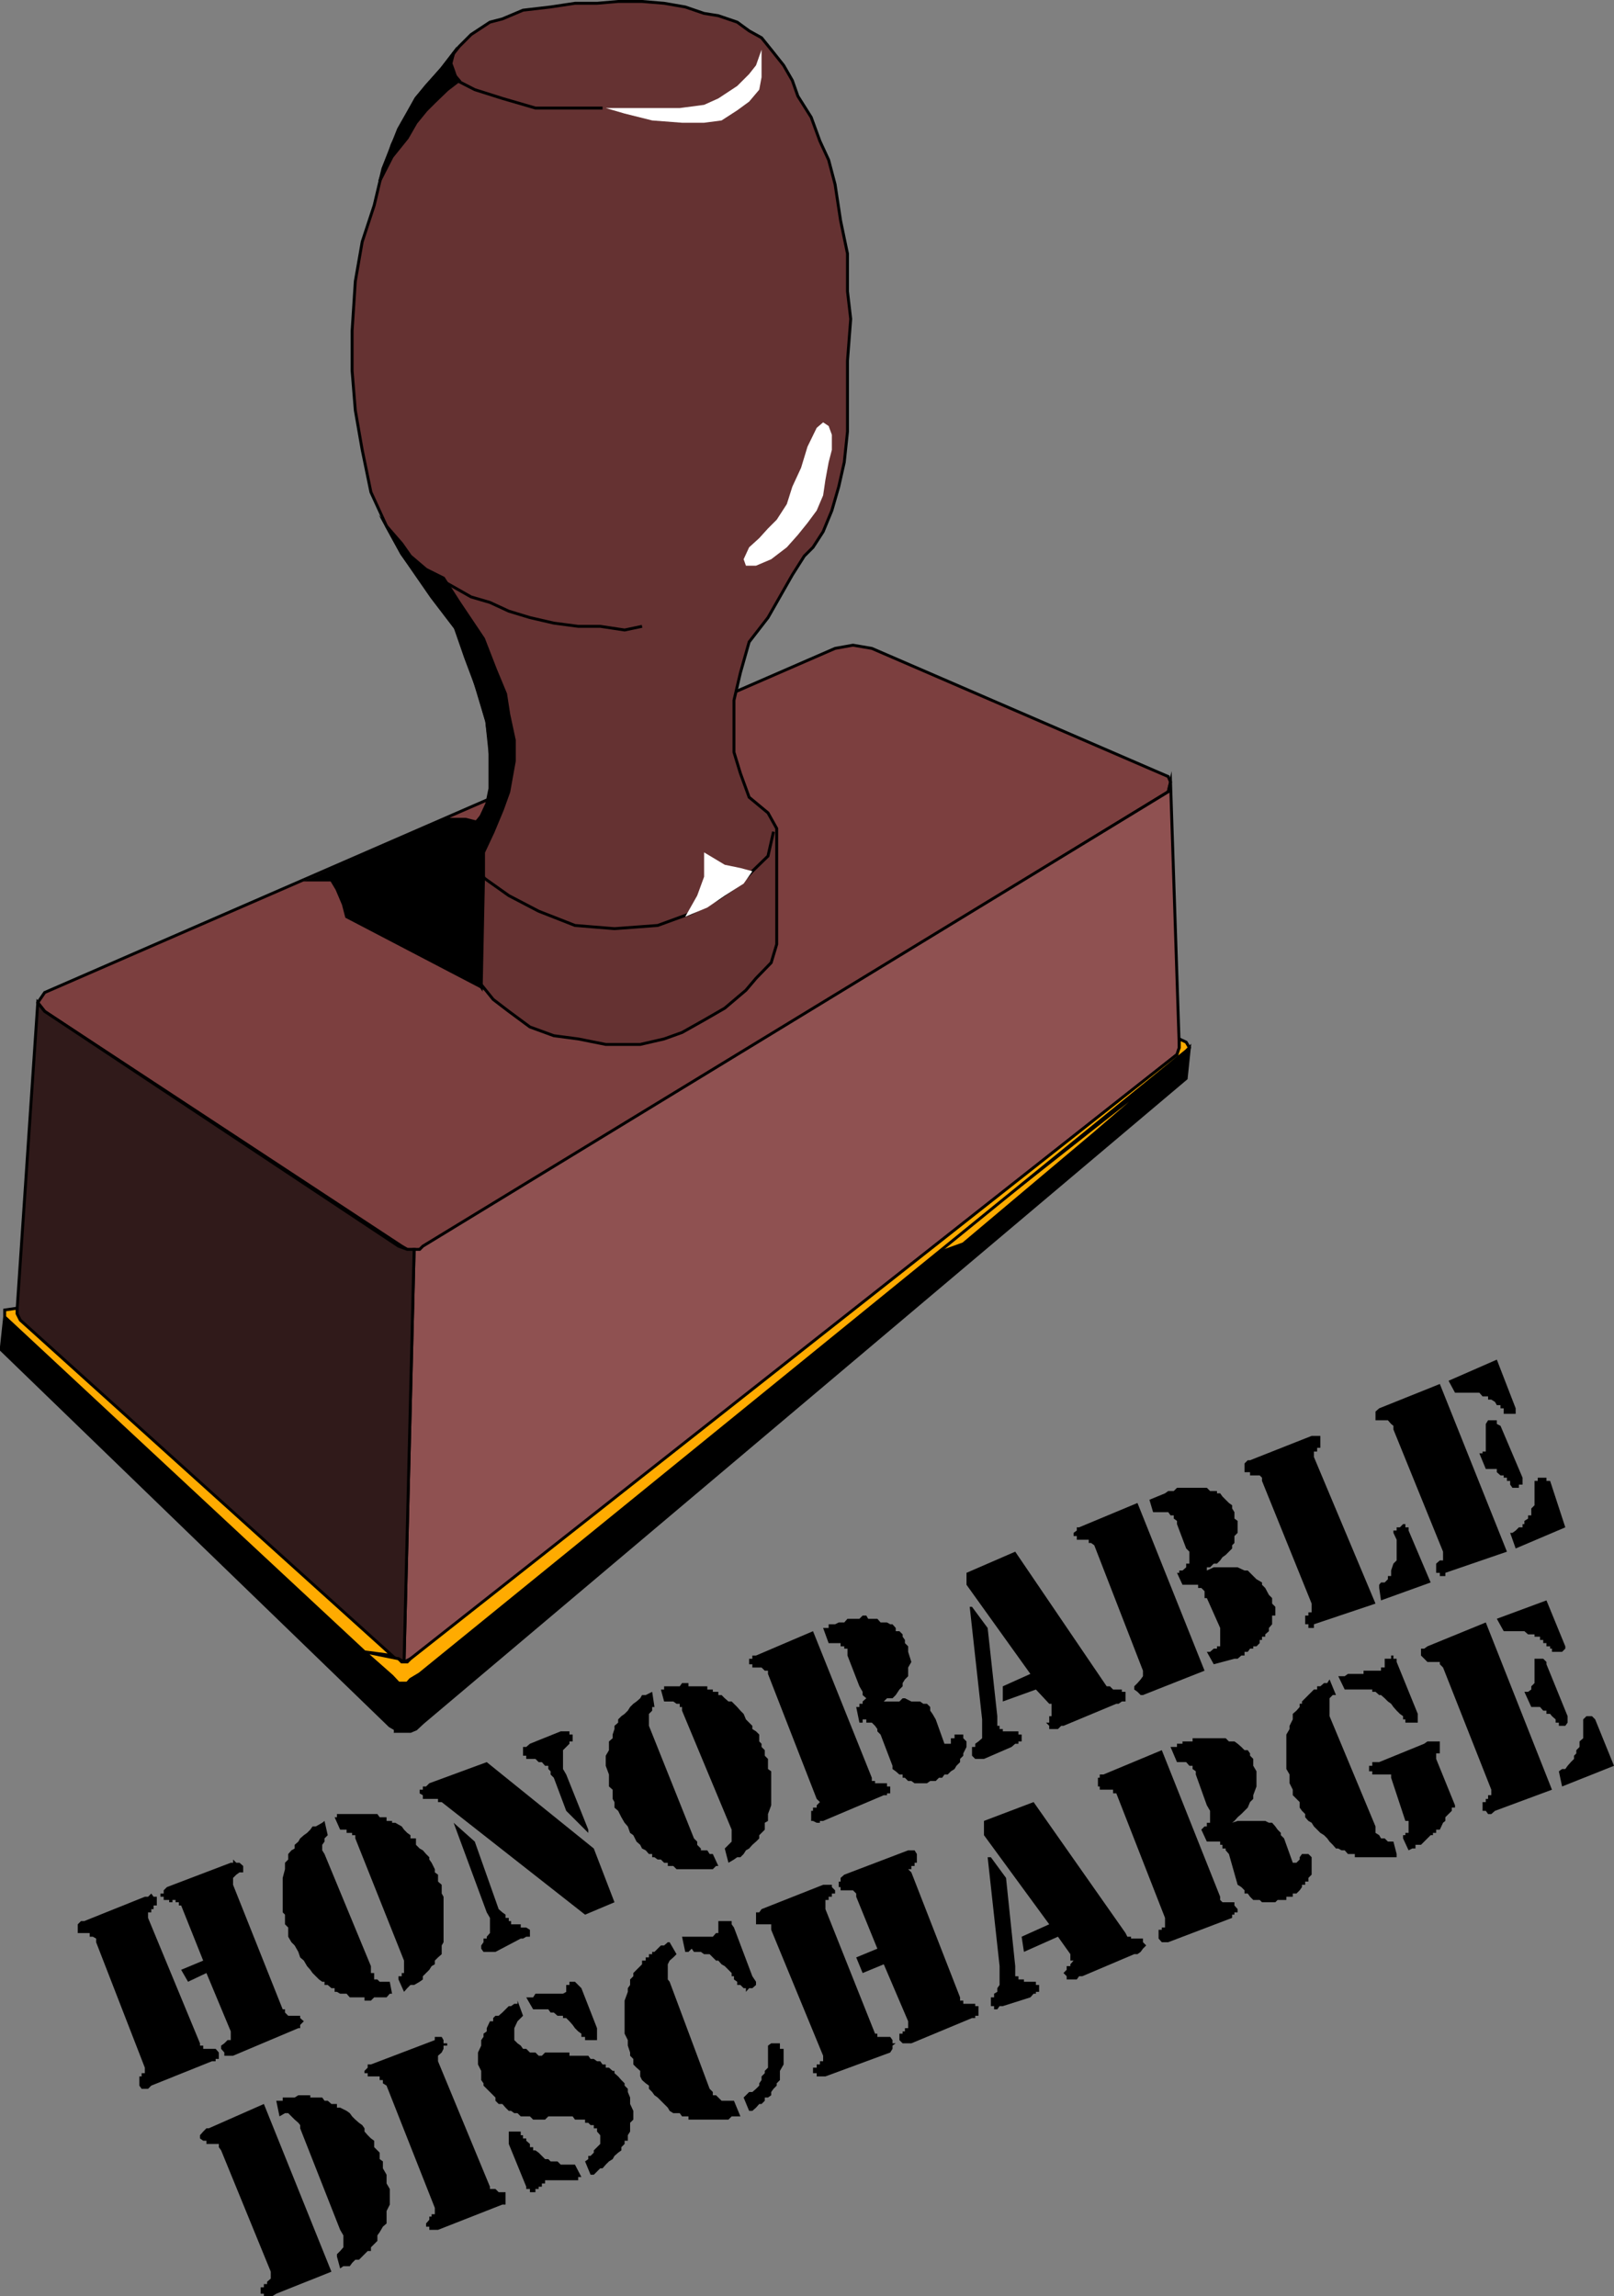 <svg xmlns="http://www.w3.org/2000/svg" width="351.216" height="499.716"><rect width="100%" height="100%" fill="#808080" stroke="none"/><path fill="#7c3f3f" d="m181.716 141.118 3.902-.699 4.098.7 64.5 27.898.5 1.199-.5 2.101-161.5 98.899-1.399.703-1.199.797-1.5-.797-1.199-.703-77.703-51.098-1.5-1.902 1.5-2.2 172-74.898"/><path fill="none" stroke="#000" stroke-miterlimit="10" stroke-width=".635" d="m181.716 141.118 3.902-.699 4.098.7 64.5 27.898.5 1.199-.5 2.101-161.5 98.899-1.399.703-1.199.797-1.5-.797-1.199-.703-77.703-51.098-1.5-1.902 1.5-2.2zm0 0"/><path fill="#653232" d="m106.618 163.716-.699-6.7-3.402-11.3-3.098-8.598-5.5-7.199-6.5-9.402-3.3-6-3.403-7.399-1.898-9.199-1.5-8.601-.7-8.602v-8.7l.7-10.8 1.5-8.598 2.601-7.902 1.899-8 3.398-8.598 3.8-6.699 5.602-6.5 3.801-4.8 2.598-2.602 4.101-2.7 2.7-.699 4.5-1.902 6-.7 5.3-.8h4.801l4.598-.398h5.199l4.8.398 4.602.8 4.098 1.403 3.102.5 4.101 1.399 2.598 1.898 2.699 1.5 2.102 2.602 2.699 3.398 1.902 3.3 1.2 3.403 2.898 4.598 1.902 5.199 1.899 4.102 1.398 5.3 1.203 7.899 1.5 7.199v8.203l.7 6-.7 9.098v15.402l-.703 6.7-1.2 5.3-1.5 5.2-1.898 4.597-2.199 3.402-1.902 1.899-2.598 4.101-5.3 9.301-4.102 5.297-1.899 6.703-1.402 6v11.297l1.402 4.602 1.899 5.199 4.101 3.402 1.899 3.399v25.199l-1.2 4-3.3 3.402-2.2 2.598-4.601 3.902-4.5 2.598-4.797 2.699-3.902 1.402-5.2 1.2h-7.5l-6-1.2-5.3-.699-5.2-1.902-4.601-3.399-3.398-2.601-3.301-4.098-2.7-4.601-1.398-1.899v-22.602l2.598-3.3 2.199-3.399 1.902-4.101.7-4.5-.7-5.301"/><path fill="none" stroke="#000" stroke-miterlimit="10" stroke-width=".635" d="m106.618 163.716-.699-6.7-3.402-11.3-3.098-8.598-5.5-7.199-6.5-9.402-3.3-6-3.403-7.399-1.898-9.199-1.5-8.601-.7-8.602v-8.7l.7-10.8 1.5-8.598 2.601-7.902 1.899-8 3.398-8.598 3.8-6.699 5.602-6.5 3.801-4.8 2.598-2.602 4.101-2.7 2.7-.699 4.5-1.902 6-.7 5.3-.8h4.801l4.598-.398h5.199l4.8.398 4.602.8 4.098 1.403 3.102.5 4.101 1.399 2.598 1.898 2.699 1.5 2.102 2.602 2.699 3.398 1.902 3.3 1.2 3.403 2.898 4.598 1.902 5.199 1.899 4.102 1.398 5.3 1.203 7.899 1.5 7.199v8.203l.7 6-.7 9.098v15.402l-.703 6.7-1.2 5.3-1.5 5.2-1.898 4.597-2.199 3.402-1.902 1.899-2.598 4.101-5.3 9.301-4.102 5.297-1.899 6.703-1.402 6v11.297l1.402 4.602 1.899 5.199 4.101 3.402 1.899 3.399v25.199l-1.2 4-3.3 3.402-2.2 2.598-4.601 3.902-4.5 2.598-4.797 2.699-3.902 1.402-5.2 1.2h-7.5l-6-1.2-5.3-.699-5.2-1.902-4.601-3.399-3.398-2.601-3.301-4.098-2.7-4.601-1.398-1.899v-22.602l2.598-3.3 2.199-3.399 1.902-4.101.7-4.5zm0 0"/><path fill="#8f5151" d="M90.118 271.92h1.2l.699-.704 162.199-98.899.5-2.101 1.902 57.8-.5 1.5L90.517 360.319l-1.2.699-1.398.699 2.2-89.797"/><path fill="none" stroke="#000" stroke-miterlimit="10" stroke-width=".635" d="M90.118 271.92h1.2l.699-.704 162.199-98.899.5-2.101 1.902 57.8-.5 1.5L90.517 360.319l-1.2.699-1.398.699zm0 0"/><path fill="#301a1a" d="m8.216 218.216 1.5 1.902 77 51.098 1.902.703h1.5l-2.199 89.797-1.203-.7h-1.398L3.715 287.318v-2.199l4.5-66.902"/><path fill="none" stroke="#000" stroke-miterlimit="10" stroke-width=".635" d="m8.216 218.216 1.5 1.902 77 51.098 1.902.703h1.5l-2.199 89.797-1.203-.7h-1.398L3.715 287.318v-2.199zm0 0"/><path d="m86.017 376.817.699-11.3h-1.398L1.016 286.618l-.7 6.5v.7l84.5 81.8 1.2.7v.5"/><path fill="none" stroke="#000" stroke-miterlimit="10" stroke-width=".635" d="m86.017 376.817.699-11.3h-1.398L1.016 286.618l-.7 6.5v.7l84.5 81.8 1.2.7zm0 0"/><path d="M86.017 376.817h3.3l1.2-.5 1.5-1.398 166.101-140.203.7-6.7-.7.7-166.8 135.601-1.2 1.2h-3.402l-.7 11.3"/><path fill="none" stroke="#000" stroke-miterlimit="10" stroke-width=".635" d="M86.017 376.817h3.3l1.2-.5 1.5-1.398 166.101-140.203.7-6.7-.7.7-166.8 135.601-1.2 1.2h-3.402zm0 0"/><path fill="#ffab00" d="m202.92 273.118 54.398-42.902-19.2 16.5-28.5 24-6.699 2.402"/><path fill="none" stroke="#000" stroke-miterlimit="10" stroke-width=".635" d="m202.92 273.118 54.398-42.902-19.2 16.5-28.5 24zm0 0"/><path fill="#ffab00" d="m258.118 226.817.7 1.2-.7.699-166.8 135.601-2 1.2-.7.8h-1.902l-1.398-1.5-6-5.3 7.398 1.5.703.699h1.2l.699-.7 166.8-131.5.5-1.5v-1.898l1.5.7"/><path fill="none" stroke="#000" stroke-miterlimit="10" stroke-width=".635" d="m258.118 226.817.7 1.2-.7.699-166.8 135.601-2 1.2-.7.8h-1.902l-1.398-1.5-6-5.3 7.398 1.5.703.699h1.2l.699-.7 166.8-131.5.5-1.5v-1.898zm0 0"/><path fill="#ffab00" d="m79.317 359.517-78.3-72.899v-1.5l2.699-.402v1.203l.703 1.399 80.898 73-6-.801"/><path fill="none" stroke="#000" stroke-miterlimit="10" stroke-width=".635" d="m79.317 359.517-78.3-72.899v-1.5l2.699-.402v1.203l.703 1.399 80.898 73zm0 0"/><path fill="#fff" d="m165.716 10.818-1.2 3.398-1.5 1.902-2.597 2.598-4.102 2.703-3.101 1.399-5.297.699h-16.102l4.102 1.199 6 1.5 6.5.5h4.797l3.8-.5 3.403-2.2 2.598-1.898 2.199-2.601.5-2.7v-6"/><path fill="none" stroke="#000" stroke-miterlimit="10" stroke-width=".635" d="M131.118 23.517h-14.601l-7.2-2.098-6-1.902-3.898-2-.703-2.098-.7-1.902.7-2"/><path fill="#fff" d="m179.118 91.92-1.402 1.198-2 4.098-1.399 4.602-1.898 4.101-1.203 3.797-2.2 3.402-1.898 1.899-1.902 2.101-2.2 2-1.198 2.598.5 1.402h2.199l3.3-1.402 3.399-2.598 2.402-2.699 2.098-2.601 2-2.7 1.402-3.3.5-3.399.7-3.8.699-2.7v-3.3l-.7-1.903-1.199-.797"/><path fill="none" stroke="#000" stroke-miterlimit="10" stroke-width=".635" d="m139.716 136.317-3.797.801-5.3-.8h-4.802l-5.3-.7-5.2-1.199-4.601-1.402-4.098-1.899-4.101-1.199-6-3.402m3.403 57.8 2.597 4.602 3.402 2.598 4.797 3.402 6.5 3.398 7.902 3.102 8.598.7 9.402-.7 7.399-2.703 5.8-3.098 4.801-3.3 2.598-2.7 3.402-3.3 1.2-5.301"/><path fill="#fff" d="m163.716 189.618-2.598-.699-3.402-.703-4.5-2.7v5.302l-1.5 4.101-2.598 4.598 4.801-2 3.797-2.598 4.101-2.602 1.899-2.699"/><path d="m109.317 176.216-2 4.8-2.101 4.5v5.302l-2.7-2.602-2.597-3.899 1.398-2.601 3.399-4.098 1.203-2.601.7-3.399v-9.3l-.7-5.301-1.902-6.7-2.7-7.199-2.601-7.5-7.399-9.8-3.898-5.301-3.3-6 3.3 3.8 1.898 2.7 3.399 2.902 3.8 1.898 3.403 5.301 5.297 7.899 2.601 6.699 2.2 5.3.699 4.5 1.203 5.602v4.5l-1.203 6.7-1.399 3.898"/><path fill="none" stroke="#000" stroke-miterlimit="10" stroke-width=".635" d="m109.317 176.216-2 4.8-2.101 4.5v5.302l-2.7-2.602-2.597-3.899 1.398-2.601 3.399-4.098 1.203-2.601.7-3.399v-9.3l-.7-5.301-1.902-6.7-2.7-7.199-2.601-7.5-7.399-9.8-3.898-5.301-3.3-6 3.3 3.8 1.898 2.7 3.399 2.902 3.8 1.898 3.403 5.301 5.297 7.899 2.601 6.699 2.2 5.3.699 4.5 1.203 5.602v4.5l-1.203 6.7zm0 0"/><path d="M97.317 178.317h4l2 .5-1.199 2.899-2.199 2.601v22.602l2.598 4.598 2.199 3.3-29.297-15.3-.703-2.7-1.398-3.3-1.2-2h-4.601l29.8-13.2"/><path fill="none" stroke="#000" stroke-miterlimit="10" stroke-width=".635" d="M97.317 178.317h4l2 .5-1.199 2.899-2.199 2.601v22.602l2.598 4.598 2.199 3.3-29.297-15.3-.703-2.7-1.398-3.3-1.2-2h-4.601zm0 0"/><path d="m99.92 206.92 1.397 1.898 1.2 2.699 2.199 3.3.5-24-2.7-1.898-2.597-4.602v22.602"/><path fill="none" stroke="#000" stroke-miterlimit="10" stroke-width=".635" d="m99.92 206.92 1.397 1.898 1.2 2.699 2.199 3.3.5-24-2.7-1.898-2.597-4.602zm0 0"/><path d="m92.716 18.716-2.2 2.703-2.597 4.797-2.601 5.3-1.2 3.802-1.5 4.101 2.7-5.3 3.3-4.102 1.899-3.301 2.199-2.7 1.902-1.898 2.7-2.601 2.601-2-1.203-1.399-.7-1.902.7-2.7-2.598 3.403-3.402 3.797"/><path fill="none" stroke="#000" stroke-miterlimit="10" stroke-width=".635" d="m92.716 18.716-2.2 2.703-2.597 4.797-2.601 5.3-1.2 3.802-1.5 4.101 2.7-5.3 3.3-4.102 1.899-3.301 2.199-2.7 1.902-1.898 2.7-2.601 2.601-2-1.203-1.399-.7-1.902.7-2.7-2.598 3.403zm0 0"/><path d="m323.317 353.118 14.399 36.399-12.399 4.601-.8.7h-.7l-.5-.7h-.699v-1.902h.7v-.7h.5v-.8h.699v-1.2l-10.5-26.597-.7-.703v-.5h-2.699l-.699-.7-.703-.699v-1.5h.703l.7-.5 12.698-5.199m15.899 32.399.703-.5h.7l.5-.7.698-.8.7-.7v-.699l.5-.5v-.699l.699-.703v-1.2l.8-.699v-4.101l.7-.7h1.203l.7.7 4.097 10.101-11.297 4.5-.703-3.3m-13.5-33.2 10.8-4 4.102 10v.5l-.699.7h-2.203v-.7h-.399v-.5h-.8v-.699h-.7v-.699h-.699v-.703h-1.199v-.5h-1.402l-.801-.7h-4.5l-1.5-2.699m6 15.899h.8l.7-.5v-.7l.703-.699v-5.3h1.899l.699.699v.5l4.601 11.3v1.403l-.5.7h-1.402v-.7h-.7v-.703l-.8-.7-.398-.5h-.801v-.699h-.7l-.699-.8h-1.902l-1.5-3.301m-40.5-3.399h1.402l.7-.5h3.398v-.699h3.8v-.699h.801v-1.902h1.399v-.7h.5v.7h.703v.699l4.598 11.3v1.903h-2.7v-.703h-.5v-.7l-.699-.5-.699-.699-.703-.8-.5-.7-.7-.5-.699-.699-.8-.699h-.399l-.8-.703h-.7v-.5h-6l-1.402-2.899m12 36 .703 2.7v.699h-9.101v-.7h-1.5l-.7-.8h-.699l-.703-.398h-.5l-.7-.801-.699-.7-.5-.699-.699-.699-.8-.5-.7-.703-.699-.7-.5-.8-.703-.399-.7-.8v-.7l-.699-.699-.5-.699v-1.203l-1.5-1.5v-1.2l-.699-1.398v-1.902l-.699-1.2v-7.5l.7-1.199v-.699l.698-1.402v-1.2l.801-.699.7-.8v-.7h.5v-.5l2.601-2.601h.7v-.7h.698l.801-.699h.7l.5-.8 1.398 3.402h-.7l-.699.7v3.898l10 24v1.402l.801.5.399.7h.8l.7.698h1.199m2.101-.699v-.699h.5v-.5h.7v-2.601h-.7l-3.101-9.399v-.703h-4.098v-.7h-.699v-1.199h.7v-.8h1.5l9.8-4 .7-.5h2.698v2.601h-.8v1.2l4.101 10.101v.5h-.699v.7l-.703.698-.7.7v.8l-.5.399-.699 1.5h-.8v.703h-.7v.5h-.5l-1.398 1.399-.703.699h-1.2v.8h-.699l-.8.399-1.2-2.598m-50.601-19.902h1.402v-.7h1.2v-.5h2.199v-.699h7.199l.703.7h1.2l.699.5.8.699.7.703h.699l.5.7v.5l.699.698v1.5l.703 1.2v3.3l-.703 1.899v.8l-.7.7-.5 1.203-1.398 1.399-.8.699-.7.8-.5.399 1.2-.398h6l.8.398h.7l.699.8.5.7.699.703v.5l.703.7 1.899 5.3h.8l.7-.703v-.5l.5-.7h1.398l.703.7v3.8l-.703.7v.8h-.7v.7h-.698v.5l-.5.703-.7.7h-.8v.699h-1.399v.699h-1.902l-.5.5h-2.899l-.5-.5h-1.402l-.7-.7-.5-.699h-.698v-.699l-.7-.703-.8-.5-1.899-6.7-.703-.8v-.398h-.7v-.801h-.5v-.7h-2.898l-1.199-2.601.7-.7h.5v-.8h.699v-2.598l-.7-1.199-2.402-6.703v-.7l-.7-.5v-.699h-.698l-.7-.8h-2l-1.402-3.301m-1.199 37.204-10.598-27.103h-.703v-.8h-2.899v-.7h-.398v-1.898h.398v-.703h.801l12.7-5.297 12.699 31.899v.699l.5.5h2.601v.699l.7.8v.7h-.7v.5h-.5v.703l-13.902 5.297h-1.398l-.7-.797v-1.902h.7v-.5h.699v-2.098m-39.399-21.102 10.801-4.101 20 28.5.398.8h.801v.403h2.598v.797l.703.703-.703.7-.5.698-.7.5h-.698l-11.301 4.801h-.7l-.5.7h-2.199v-.7l-.699-.699.7-.703v-.797h.8v-.402l.7-.801h-.7v-1.399l-2.703-3.8-7.399 3.3-.5-3.3 6-2.7-14.199-19.398v-3.101"/><path d="m215.618 404.216 3.301 4.5 2 19.203v2.2h.7v.698h1.198v.5h2.602v.7h.7v1.5h-.7v.402h-.5l-.703.797-6 1.902h-.7l-.5.7h-.698v-.7h-.7v-1.902h.7v-.797l.699-.402v-.801l.5-.7v-4.097l-2.598-23.703h.7m-36.501 43.204-11.3-27.403v-1.2h-3.301v-2.601h.699l.5-.7 13.402-5.3h1.899v.5l.699.703v.7h-.7v.698h-.698v.7h-.7v2l10.801 27.101h.5v.7h2.797l.5.699v.699h.703l-.703.5v.703l-.5.797-14.098 5.203h-1.902v-.703h-.797v-1.2h.797v-.698h.703v-.7h.7v-1.199"/><path d="m190.92 424.118-4.602-11.3v-.7l-.7-.699h-2.699v-.703h-.402v-1.2h.402v-.8l.797-.7 13.902-5.3h1.399l.5.8v1.903h-.5v.7h-.7v.698h-.699l.7.7 10.601 27.199v.703h.7v.7h2.597v.5h.703v2.097h-.703v.5h-.7l-13.198 5.5h-1.899l-.703-.7v-1.398h.703v-.5h.5v-.699h.7v-1.5l-5.302-12.402-4.601 1.902-1.399-3.402 4.602-1.899m-29.102 32.399 1.2-1.2h.699l.8-.699.7-.699v-.5l.5-.703v-.797l.703-.703v-.5l.7-.7v-4.8l.698-.5h1.899v1.203h.8v3.398l-.8 1.399v2l-.7.703v.5l-.698.7-.5.698v.7l-.7.5h-.699v.699l-.703.703h-.5l-.7.797-.8.703h-.7l-1.198-2.902m-16.102-33.801 1.5 2.601-.7.7-.8.699-.399.8v3.302l.399.5 8.703 23.3.7.7v.699h.698l1.2 1.199h2.699l1.402 3.402h-1.902l-.7.7h-8.698v-.7h-1.399l-.5-.699h-1.402l-.801-.5-.399-.703-.8-.797-.7-.703-.699-.7-.699-.5-.5-.699-.703-.699v-.699l-.7-.5-.8-.703-.399-.797v-1.203l-.8-.7-.7-.699v-1.199l-.699-.699v-.703l-.5-1.5v-1.2l-.699-1.398v-7.199l.7-1.902v-.801l.5-.7v-1.199l.698-.699v-.699l.7-.703.8-.797.399-.402v-.801h.8v-.7h.7v-.699h.703v-.5h.5l1.398-1.398h.7l.8-.703h.399m2.704-1.199h6.698l.7-.801h.5v-2.598h2.898v.7l.5.699 4 10.601.8 1.2v.699l-.8.699h-.7l-.698.8v-.8h-.5l-.7-.7h-.699v-.698l-.703-.5v-.7h-.5v-.699l-.7-.703-.8-.797-.7-.402-.698-.801h-.5l-1.399-1.398h-1.203l-.7-.5h-1.5l-.5-.7-.698.7h-.7l-.699-3.301m-35.801 13.903 1.2 3.296-.5.5-.7.703-.699 1.5v2.598l.7.699.698.5.5.703h.7l.8.797h1.2l.699.703h.703l.7-.703h5.3v.703h4.098l.5.7h.699l.703.5h.7l.5.699h.698v.699h.7l.8.699h.399v.5l.8.703.7.797.703.703v.5l.7.7v.699l.5 1.199v1.402l.698 1.5v1.899l-.699.699v1.902l-.5.797v1.203h-.699v.7l-.703.699v.699l-.7.5-.8.699-.399.703-.8.5-.7.7-.699.8h-.5l-.699.7-.703.699h-.7l-1.198-2.899.699-.5v-.703h.5l.699-.7v-.5l.703-.698.7-.7v-1.902l-.7-.797v-.703h-.703v-.7h-.7l-.5-.5h-.698v-.698h-2.2l-.5-.7h-5.3l-.7.7h-2.601l-.7-.7h-2l-.699-.699h-.699l-.703-.5h-.5l-.7-.703-.698-.797h-.801l-.7-.703v-.7l-1.898-1.898-.703-.699v-.5l-.5-.703v-2l-.7-1.398v-2.602l.7-1.5v-1.2l.5-.698v-.7l.703-.5v-.699l.7-1.5h.699v-.703l.5-.5h.699l.8-.7 1.399-1.398h.5l.703-.5h.7v-.699m12.499 35.699 1.399 2.7h-.7v.699h-7.199v.699h-.699v.703h-.703v.5h-.7v.7h-1.198v-.7h-.801v-.5l-3.801-9.3v-2.7h1.203v-.703.703h1.399v.797h.5v.703h.699v.5l.8.7v.699h.7v.699h.5l.699.5.703.699.7.703h.698l.5.5h1.5l.7.7h3.101m-10.601-36.403h1.5l.5-.797h6l.699-.402v-1.5h.703v-.7h1.2l1.398 1.399 3.402 8.703v2.598h-2.602v-.7h-.8v-.699l-.7-.5-.699-.699-.5-.703-.699-.797-.703-.703h-.7v-.5h-1.198l-.801-.7h-.7l-.5-.699h-3.3l-1.5-2.601m-19.899 45.801-10.5-26.598-.8-.5v-.703h-.7v-.797h-2.601v-.703h-.7v-.5l.7-.7v-.699h.699l13.902-5.3v-.7h1.5l.399.7v.699h.8v.5h-.8v.703l-.399.797-.8.703v1.2l11.3 27.3v.5h1.2l.699.7h1.5v2.698h-.7l-14 5.5H93.42v-.699h-.703v-.699l.703-.8v-.7h.5v-.5h.7v-1.402m-37.2-22.597 14.698 36.5-12 4.796-.8.5h-1.899v-.5h-.703v-1.399h.703v-.699h.7v-.5l.8-.699v-1.5l-10.8-26.402-.5-.7v-.699h-2.7v-.699h-.703l-.7-.5v-.703l.7-.797.703-.703h.5l12-5.297m2.699-.703h1.399v-.7h2.601l.801-.5h2.598v.5h2.601l.5.7h.7l.8.703h1.2v.797h.699l1.402.703.7.5.5.7.698.698.801.7.7.5.5.699v.703l.699.797.699.703.703.5v1.399l1.2 1.199v1.402l.698.5v1.5l.801 1.399v1.898l.7 1.203v3.399l-.7 1.398v2.703l-.8.7-.7 1.199-.5.699v1.199l-.699.703-.703.7v.8h-.7l-1.898 1.899h-.8l-.7.699-.5.699h-1.402l-.7.5-.698-2.598v-.5l.699-.699.699-.8v-2.602l-.7-1.2-8.699-22.101v-.7l-.398-.5-.8-.699-.7-.699-.703-.699h-.7l-1.198.7-.7-3.403m253.199-156 14.602 36.5-13.402 4.601v.7h-1.2v-.7h-.8v-2l.8-.699h.7v-1.902l-10.801-26.598v-.8l-.5-.399-.7-.8h-2.698v-1.903l.8-.7 13.2-5.3m15.3 32.402h.5l.7-.5.699-.699h.8v-.703h.399v-.7l.8-.5v-.699h.7v-1.5l.703-.699v-5.3h.7v-.7h1.898v.7h.8l3.301 10.101-10.8 4.598-1.2-3.399m-13.402-33.101 10.5-4.598 4.101 10.598v1.199h-2.601v-1.2h-.7v-.698h-.8l-.399-.7-.8-.5h-.7v-.699h-1.199l-.699-.8h-5.3l-1.403-2.602m6.704 15.8h.698v-.398h.7v-6l.5-.8h1.898v.8l.8.399 4.802 11.3v1.5h-.801v.7h-1.399l-.5-.7v-.8h-.699v-.7h-.703v-.5h-.7l-.8-.699v-.703h-2.399l-1.398-3.399m-21.801 29.301v-.699l.399-.5h.8l.7-.703v-.7h.699v-1.199l.5-1.5.703-.699v-4.5l-.703-1.5v-.5h.703v-.699h.7l.699-.703h.5v.703h.699v.7l4.8 11.3-10.8 3.898-.399-2.699m-14.698 3.399-10.802-26.7v-.699l-.5-.5h-2.101v-.699h-1.2v-1.902l.7-.7h.5l13.402-5.3h1.899v2.601h-.7v.801h-.699v1.2l13.398 31.898-13.398 4.5v.8h-1.203v-.8h-.7v-1.899h.7v-.699h.703v-1.902m-37.902-21.899 14.601 36.5-13.402 5.301h-.5l-.7-.703-.699-.5v-.7l.7-.699.699-.8.5-.7v-1.199l-10.598-27.3-.699-.5h-.5v-.7h-2.602v-.8h-.699v-.7l.7-.5v-.699h.5l12.699-5.3m15.101 13.999v.7l1.5-.7h5.2l1.5.7h.699l1.199 1.199.703.699 1.2.703v.5l.699.7.8 1.5.7.699v1.199l.699.699v1.902h-.7v1.899l-.699.8v.7l-.8.699v.5h-.7v.703h-.5v.7l-.699.699h-.703v.5h-.7l-.5.699h-.698v.8h-.7l-.8.7h-.7l-4.5 1.199-1.5-2.7h.7l.8-.698h.7v-.5h.699v-4l-2.899-6.5h-.5v-1.5l-.699-.7h-.703v-.699h-3.398l-1.2-2.601h.5v-.5h.7l.8-.7v-.8h.7v-2.602l-.7-.7-2-5.3v-.7l-.699-.5v-.698h-.703l-.5-.7h-3.297l-.8-2.699 3.398-1.402.699-.5h1.203l.7-.7h6.5l.698.7h1.5v.5h.7l.5.699.699.703.703.7.7.5v.699l.5.8v1.399l.699.5v2.601l-.7.7v1.5l-.5.5v.699l-1.402 1.402-.7.5-.5.7-.698.699h-.7l-.8.8h-.7m-52.301 1.199 10.602-4.601 19.898 29.3h.7l.699.7h1.902v.5h.801v2.101h-.8l-.7.5h-.5l-11.5 4.801h-.5l-.703.7h-1.899v-.7l-.699-.699h.7v-1.402h.5v-2.7h-.5l-2.899-3.101-7.203 2.601v-3.3l6-2.7-13.899-19.398v-2.602"/><path d="m211.517 349.716 3.402 4.601 2.098 19.2v2.101h.5v.7h.699v.5h3.402v.699h.7v1.5h-.7v.5h-.699l-.8.699-6 2.602h-1.903l-.7-.7v-1.902h.7v-.7l.703-.5.797-.698v-4.102l-2.7-24.5h.5m-32.398 4.601h1.2v-.8h1.398l.8-.399h1.2l.703-.8h2.598l.699-.7h.8l.403.7h2l.7.8h1.398l.699.399h.5l.703.8v.7h.797l.703.699v.5l.5.703v.7l.7.699v1.199l.698 2.199-.699 1.203v1.899l-.699.699-.5.8v.7l-.703.699-.797 1.203-.703.7h-1.2l-.698.699h3.398l.703-.7h.5l1.398.7h1.899l.703.5h.797l.703.699v.8l.5.7.7 1.199 1.898 5.3h1.402v-1.198h.797v-.801h1.902v.8l.7.7v1.199l-.7 1.402v.5l-.699.7v.699l-.8.8-.403.7-.797.5-.703.699h-.7l-.5.703h-.698l-.7.7h-1.199l-.703.5h-2.7l-.698-.5h-.7l-.699-.7h-.5v-.703h-.703l-.797-.7-.703-.5v-.698l-2.598-6.801-.699-.7v-.5l-.5-.699-.703-.699h-1.2v-.703h-.8v.703h-.7l-.698-3.402h.699v-.7h.699v-.5l.8-.699-.8-.699v-.703l-.7-1.2-2.597-6.698v-1.5h-.703v-.5h-.797v-.7h-2.602l-1.199-3.3m-1.402 37.199-10.598-27.2v-.699h-.699l-.703-.699h-2v-.703h-.7v-1.2h.7v-.699h.8l12.403-5.3 12.797 31.902v.7h.703v.5h2.598v.698h.699v1.5h-.7v.399h-.698l-13.2 5.601h-.699v.399h-.703l-.797-.399h-.402v-2.199h.402v-.699h.797v-.5l.703-.703-.703-.7m-35.796-23.3.5 3.3h-.5v.801l-.704.7v2.601l9.8 24.5.7.7v.699l.8.8v.399h1.403l.5.8h.7l1.198 2.602h-.5l-.699.7h-7.902l-.7-.7h-1.198v-.699h-.801l-.7-.703h-.699l-.699-.5h-.5v-.7h-.703l-.7-.8-.8-.399-.399-.8-.8-.7-.7-1.398-.699-.5-.5-1.402-.699-.801-.703-1.2-.7-1.398-.8-.699v-1.203l-.399-.7v-2l-.8-.699v-2.601l-.7-1.899v-2.199l.7-1.199v-1.902l.8-.7v-.8l.399-1.2v-.699l.8-.699v-.703l.7-.7.703-.5.7-.699.5-.8.698-.7.7-.5.8-.699.399-.699h.8l1.403-.703m1.898-.5h.7v-.7h3.402l.5-.699h1.398v.7h4.102v.699h1.2v.5h1.198v.703h.7l.699.7.8.698h.7l.5.5.703.7.7.8.698.7.5 1.199.7.703.699.7v.699l.8.5.7.699v1.5l.5.5v.699l.703.703v1.2l.7.699v2.199l.698.5v7.402l-.699 1.899v1.5l-.699.398v1.5l-1.203 1.203v.7l-.7.699-.8.699-.7.8-.698.399-.5.8-.7.7h-.699l-.703.5-1.2.703-.8-3.101 1.5-1.5v-2.602l-10.797-25.899v-.8h-.5v-.7h-.703l-.7-.5h-2l-.698-2.601m-16.501 49-31.199-24.5h-.8v-.7h-3.301v-.8l-.7-.399v-.8h.7v-.7h.699l.703-.699 12.5-4.601 23.297 18.8 4.5 11.7-6.399 2.699m.7-18.5v.703l-4.801-4.8-2.7-7.2-.699-.703v-.7l-.5-.5v-.699h-.699l-.699-.8h-.703l-.7-.7h-2v-.699h-.698v-1.902h.699l.8-.7 6.7-2.699h1.902v.7h.7v1.5h-.7v.5l-.703.699-.7.703v4.098l.7 1.199 4.8 12m-29.3-1.5 4.602 4.101 5.199 14.7.8.699.7.5v.703h.699v.7h.5v.699h2.102v.699h1.199l.8.5v1.5h-.8l-.7.402h-.5l-5.5 2.899h-2.601l-.5-.7v-.699l.5-.703v-.797h.703v-.402l.7-.801v-3.297l-.7-1.203-7.203-19.5m-28.098-.399.7 3.102-.7.7v.698l-.5.7v1.199l.5.8 10.098 24.403v1.5h.703v1.399h.7l.5.5h2.198l.5 2.601h-.5l-.699.797H81.42l-.703.703h-1.398v-.703h-3.2l-.699-.797h-1.402l-.7-.402h-.5v-.801h-.699l-.8-.7h-.7v-.698h-.5l-.699-.5-.703-.7-.7-.699-.5-.703-.698-.797-.7-1.203-.8-.7-.399-1.199-.8-1.398-.7-.703-.703-1.2v-2l-.7-.699v-2.101l-.5-.5v-7.5l.5-1.899v-1.398l.7-.703v-1.2l.703-.8.7-.399v-.8l.8-.7.399-.699.8-.699.7-.5.699-.703.5-.7h.699l1.402-.8.5-.399m2.198-.8h.5v-.7h8.801l.5.7h1.5v.8h1.2v.399h.699l1.402.8.5.7.7.703.698.5v.7h1.2v1.398l.8.8.7.399.699.8.703.7v.5l.5.703.7 1.399v.699l.698.5v1.5l.801.699v1.902l.399.7v9.898l-.399.703v1.899l-.8.699-.7.699v.8l-.699.403-.5.797-1.402 1.402v.7l-.7.5-1.199.699h-.8l-.7.699-.699.8-1.203-2.698v-.7h.703v-.699h.5v-2.703l-10.602-26.598v-.699h-.699v-.5H75.42v-.703h-1.402l-1.2-2.7m-41.301 54.501-10.598-27.301v-.797l-.703-.402h-.7v-.801H16.92v-1.898l.7-.7h.699l13.199-5.3h.699l.703-.7.5.7h.7v1.898h-.7v.8h-.5v.7h-.703v1.203l11.3 27.297v.5h.7v.703h2.703l.7.797v1.402h-.7v.5h-.8l-13.2 5.301-.703.7h-1.399l-.5-.7v-2h.5v-.703h.7v-1.2"/><path d="m44.216 426.716-4.797-12h-.5v-.7h-.703v-.5h-.7v.5h-.698v-.5h-1.2v-.699h-.699v-.699h.7v-.699l.699-.703 13.898-5.297h.5v-.703l.703.703h.7l.8.7v1.398h-.8l-.7.5-.703.699v1.5l10.8 27.101h.5v.7l.7.699h2.602v.5l.8.703-.8.797v.703h-.399l-14.203 6h-1.898v-.703l-.7-.797v-.703l.7-.5.699-.7h.699v-1.898l-5.297-12.699-4 1.898-1.5-2.601 4.797-2"/></svg>

